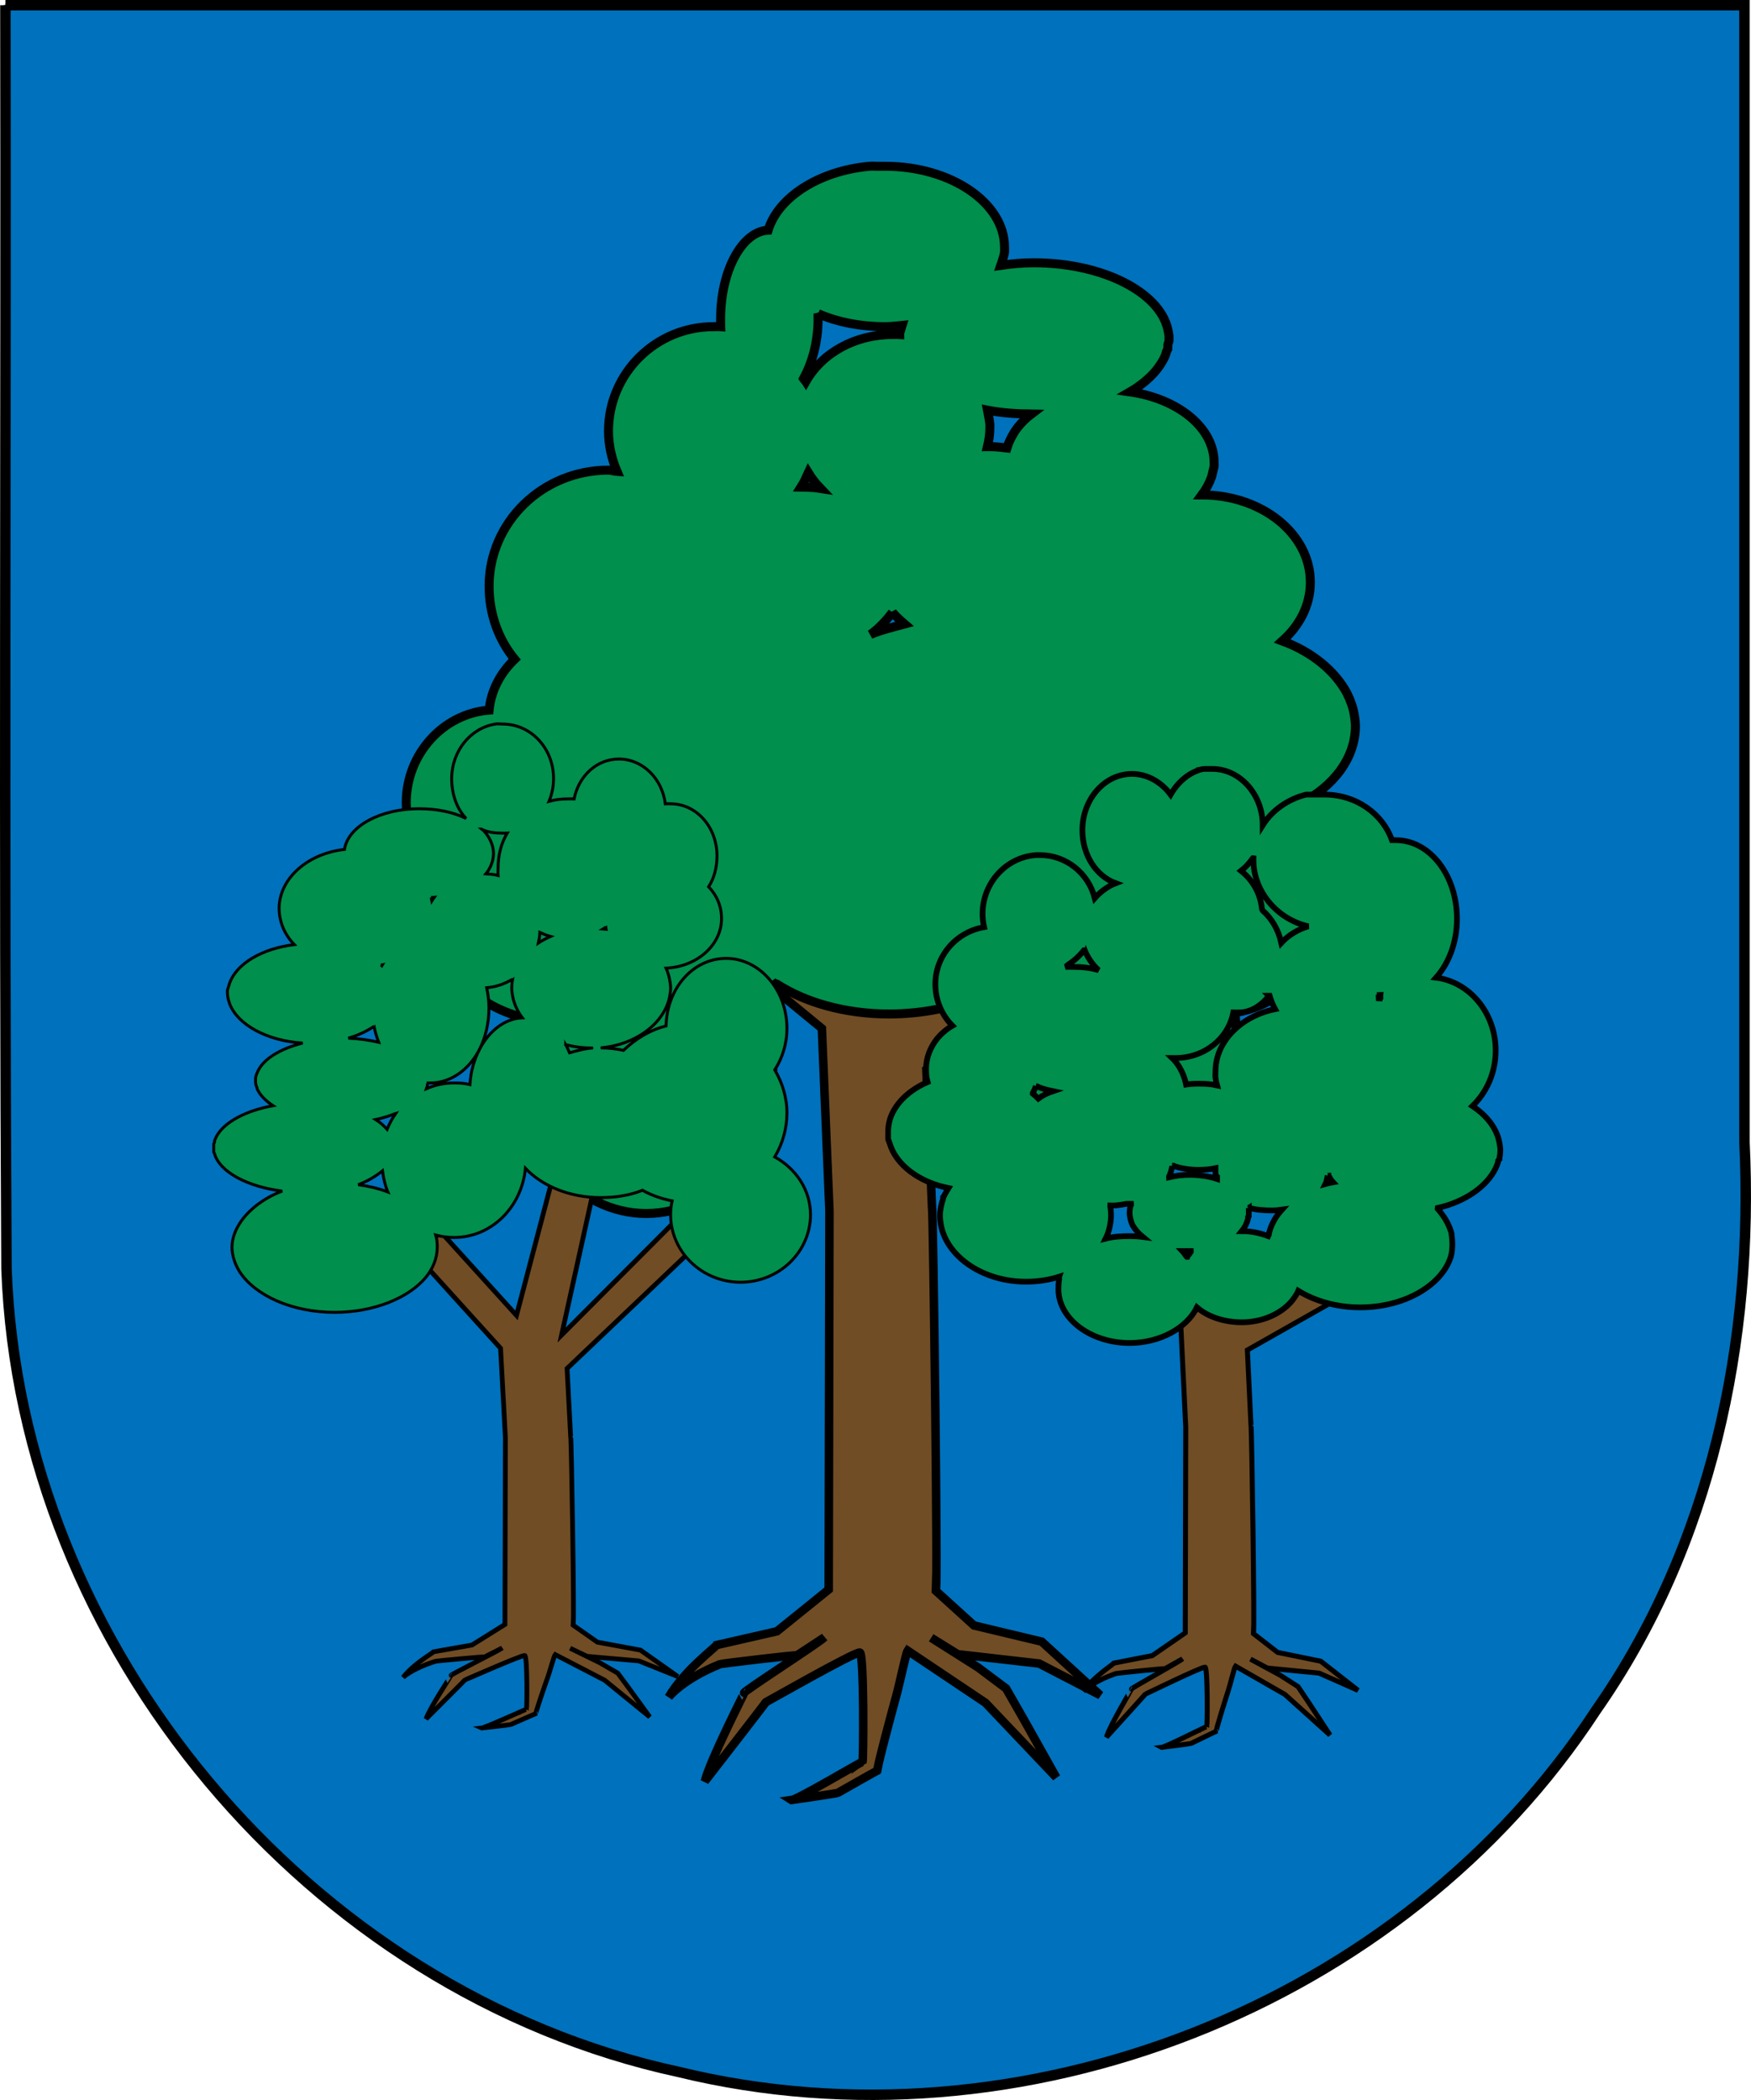 <?xml version="1.0" encoding="UTF-8" standalone="no"?>
<svg
   xmlns:dc="http://purl.org/dc/elements/1.1/"
   xmlns:cc="http://creativecommons.org/ns#"
   xmlns:rdf="http://www.w3.org/1999/02/22-rdf-syntax-ns#"
   xmlns:svg="http://www.w3.org/2000/svg"
   xmlns="http://www.w3.org/2000/svg"
   xmlns:xlink="http://www.w3.org/1999/xlink"
   xmlns:sodipodi="http://sodipodi.sourceforge.net/DTD/sodipodi-0.dtd"
   xmlns:inkscape="http://www.inkscape.org/namespaces/inkscape"
   inkscape:output_extension="org.inkscape.output.svg.inkscape"
   sodipodi:docname="Escudo_de_Erro.svg"
   version="1.0"
   inkscape:version="1.0 (4035a4fb49, 2020-05-01)"
   sodipodi:version="0.32"
   id="svg3194"
   height="602"
   width="502">
  <sodipodi:namedview
     inkscape:window-maximized="1"
     inkscape:document-rotation="0"
     width="550px"
     height="650px"
     inkscape:guide-bbox="true"
     showgrid="false"
     showguides="true"
     inkscape:window-y="-8"
     inkscape:window-x="-8"
     inkscape:window-height="1017"
     inkscape:window-width="1920"
     inkscape:current-layer="layer1"
     inkscape:document-units="px"
     inkscape:cy="247.07799"
     inkscape:cx="237.1188"
     inkscape:zoom="0.74844533"
     inkscape:pageshadow="2"
     inkscape:pageopacity="0.0"
     objecttolerance="10"
     guidetolerance="10"
     gridtolerance="10000"
     borderopacity="1.0"
     bordercolor="#666666"
     pagecolor="#ffffff"
     id="base" />
  <defs
     id="defs3196">
    <pattern
       id="pattern15092"
       patternTransform="matrix(1,0,0,1.204,-394.986,852.248)"
       height="48.5"
       width="92"
       patternUnits="userSpaceOnUse">
      <g
         transform="translate(205,-599)"
         id="g15066"
         style="fill:black;fill-opacity:1">
        <g
           id="g14805"
           style="fill:black;fill-opacity:1">
          <path
             style="fill:black;fill-opacity:1;fill-rule:evenodd;stroke:black;stroke-width:1;stroke-linecap:butt;stroke-linejoin:miter;stroke-miterlimit:1;stroke-dasharray:none;stroke-opacity:1;display:inline"
             d="M -174.5,623.5 L -174.5,635.5"
             id="path12865"
             sodipodi:nodetypes="cc" />
          <path
             style="fill:black;fill-opacity:1;fill-rule:evenodd;stroke:black;stroke-width:1;stroke-linecap:butt;stroke-linejoin:miter;stroke-miterlimit:1;stroke-dasharray:none;stroke-opacity:1;display:inline"
             d="M -144.5,623.5 L -144.5,635.5"
             id="path12867"
             sodipodi:nodetypes="cc" />
          <path
             style="fill:black;fill-opacity:1;fill-rule:evenodd;stroke:black;stroke-width:1;stroke-linecap:butt;stroke-linejoin:miter;stroke-miterlimit:1;stroke-dasharray:none;stroke-opacity:1;display:inline"
             d="M -189.5,611.5 L -189.5,623.5"
             id="path12869"
             sodipodi:nodetypes="cc" />
          <path
             style="fill:black;fill-opacity:1;fill-rule:evenodd;stroke:black;stroke-width:1;stroke-linecap:butt;stroke-linejoin:miter;stroke-miterlimit:1;stroke-dasharray:none;stroke-opacity:1;display:inline"
             d="M -159.5,611.5 L -159.5,623.5"
             id="path12871"
             sodipodi:nodetypes="cc" />
          <path
             style="fill:black;fill-opacity:1;fill-rule:evenodd;stroke:black;stroke-width:1;stroke-linecap:butt;stroke-linejoin:miter;stroke-miterlimit:1;stroke-dasharray:none;stroke-opacity:1;display:inline"
             d="M -129.5,611.5 L -129.5,623.5"
             id="path12873"
             sodipodi:nodetypes="cc" />
          <path
             style="fill:black;fill-opacity:1;fill-rule:evenodd;stroke:black;stroke-width:1;stroke-linecap:butt;stroke-linejoin:miter;stroke-miterlimit:1;stroke-dasharray:none;stroke-opacity:1;display:inline"
             d="M -174.5,599.5 L -174.5,611.5"
             id="path12875"
             sodipodi:nodetypes="cc" />
          <path
             style="fill:black;fill-opacity:1;fill-rule:evenodd;stroke:black;stroke-width:1;stroke-linecap:butt;stroke-linejoin:miter;stroke-miterlimit:1;stroke-dasharray:none;stroke-opacity:1;display:inline"
             d="M -144.5,599.5 L -144.5,611.5"
             id="path12877"
             sodipodi:nodetypes="cc" />
          <path
             style="fill:black;fill-opacity:1;fill-rule:evenodd;stroke:black;stroke-width:1;stroke-linecap:butt;stroke-linejoin:miter;stroke-miterlimit:1;stroke-dasharray:none;stroke-opacity:1;display:inline"
             d="M -204.5,623.5 L -204.5,635.5"
             id="path12879"
             sodipodi:nodetypes="cc" />
          <path
             style="fill:black;fill-opacity:1;fill-rule:evenodd;stroke:black;stroke-width:1;stroke-linecap:butt;stroke-linejoin:miter;stroke-miterlimit:1;stroke-dasharray:none;stroke-opacity:1;display:inline"
             d="M -204.5,599.5 L -204.5,611.5"
             id="path12881"
             sodipodi:nodetypes="cc" />
        </g>
        <g
           id="g15061"
           style="fill:black;fill-opacity:1">
          <path
             style="fill:black;fill-opacity:1;fill-rule:evenodd;stroke:none;stroke-width:1;stroke-linecap:butt;stroke-linejoin:miter;stroke-miterlimit:1;stroke-opacity:1"
             d="M -190,635.5 L -190,647.5 L -189,647.5 L -189,635.5 L -190,635.5 z "
             id="path12859" />
          <path
             style="fill:black;fill-opacity:1;fill-rule:evenodd;stroke:none;stroke-width:1;stroke-linecap:butt;stroke-linejoin:miter;stroke-miterlimit:1;stroke-dasharray:none;stroke-opacity:1;display:inline"
             d="M -160,635.5 L -160,647.5 L -159,647.5 L -159,635.5 L -160,635.5 z "
             id="path12861" />
          <path
             style="fill:black;fill-opacity:1;fill-rule:evenodd;stroke:none;stroke-width:1;stroke-linecap:butt;stroke-linejoin:miter;stroke-miterlimit:1;stroke-dasharray:none;stroke-opacity:1;display:inline"
             d="M -130,635.5 L -130,647.5 L -129,647.5 L -129,635.5 L -130,635.5 z "
             id="path12863" />
        </g>
        <g
           id="g15055"
           style="fill:black;fill-opacity:1">
          <path
             style="fill:black;fill-opacity:1;fill-rule:evenodd;stroke:none;stroke-width:1;stroke-linecap:butt;stroke-linejoin:miter;stroke-miterlimit:0;stroke-opacity:1;display:inline"
             d="M -205,599 L -205,600 L -113.79,600 C -113.727,600 -113.057,600 -113.032,600 C -113.022,600 -113.003,600 -113,600 C -113,600 -113,599 -113,599 C -113.003,599 -113.022,599 -113.032,599 C -113.057,599 -113.727,599 -113.79,599 L -205,599 z "
             id="path12885"
             sodipodi:nodetypes="cccsssscc" />
          <path
             style="fill:black;fill-opacity:1;fill-rule:evenodd;stroke:none;stroke-width:1;stroke-linecap:butt;stroke-linejoin:miter;stroke-miterlimit:0;stroke-opacity:1;display:inline"
             d="M -205,611 L -205,612 L -113.79,612 C -113.727,612 -113.057,612 -113.032,612 C -113.022,612 -113.003,612 -113,612 C -113,612 -113,611 -113,611 C -113.003,611 -113.022,611 -113.032,611 C -113.057,611 -113.727,611 -113.79,611 L -205,611 z "
             id="path12887"
             sodipodi:nodetypes="cccsssscc" />
          <path
             style="fill:black;fill-opacity:1;fill-rule:evenodd;stroke:none;stroke-width:1;stroke-linecap:butt;stroke-linejoin:miter;stroke-miterlimit:0;stroke-opacity:1;display:inline"
             d="M -205,623 L -205,624 L -113.79,624 C -113.727,624 -113.057,624 -113.032,624 C -113.022,624 -113.003,624 -113,624 C -113,624 -113,623 -113,623 C -113.003,623 -113.022,623 -113.032,623 C -113.057,623 -113.727,623 -113.79,623 L -205,623 z "
             id="path12889"
             sodipodi:nodetypes="cccsssscc" />
          <path
             style="fill:black;fill-opacity:1;fill-rule:evenodd;stroke:none;stroke-width:1;stroke-linecap:butt;stroke-linejoin:miter;stroke-miterlimit:0;stroke-opacity:1;display:inline"
             d="M -205,635 L -205,636 L -113.79,636 C -113.727,636 -113.057,636 -113.032,636 C -113.022,636 -113.003,636 -113,636 C -113,636 -113,635 -113,635 C -113.003,635 -113.022,635 -113.032,635 C -113.057,635 -113.727,635 -113.79,635 L -205,635 z "
             id="path12891"
             sodipodi:nodetypes="cccsssscc" />
        </g>
      </g>
    </pattern>
    <linearGradient
       id="linearGradient4476">
      <stop
         id="stop4478"
         style="stop-color:#403800;stop-opacity:1;"
         offset="0" />
      <stop
         id="stop3321"
         style="stop-color:#c8af00;stop-opacity:1;"
         offset="0.5" />
      <stop
         id="stop4480"
         style="stop-color:#403900;stop-opacity:1;"
         offset="1" />
    </linearGradient>
    <clipPath
       id="id39">
      <path
         id="path19701"
         d="M 14684500,13624900 C 14684500,13624900 14440720,14050650 14009580,14218200 C 13578450,14385830 13448790,14437740 12880410,14310160 C 12312110,14182620 12296220,14073300 12079230,14058780 C 11862280,14044290 11832040,14013830 11832040,14013830 L 11838070,13976660 C 12328090,13650420 12854820,13458600 13444350,13353540 C 13834380,13284010 14126160,13534440 14489650,13581370 C 14600110,13595630 14684500,13624900 14684500,13624900 z " />
    </clipPath>
    <clipPath
       id="id38">
      <path
         id="path19698"
         d="M 14684500,13624900 C 14684500,13624900 14440720,14050650 14009580,14218200 C 13578450,14385830 13448790,14437740 12880410,14310160 C 12312110,14182620 12296220,14073300 12079230,14058780 C 11862280,14044290 11832040,14013830 11832040,14013830 L 11838070,13976660 C 12328090,13650420 12854820,13458600 13444350,13353540 C 13834380,13284010 14126160,13534440 14489650,13581370 C 14600110,13595630 14684500,13624900 14684500,13624900 z " />
    </clipPath>
    <clipPath
       id="id37">
      <path
         id="path19695"
         d="M 14450300,12388500 C 14777910,12129250 15496290,12313860 15884390,12180350 C 16009310,12137370 16190630,12078500 16190630,12078500 C 16190630,12078500 16156820,12468470 15828080,12812580 C 15499350,13156730 15153600,13414340 14723540,13482840 C 14293530,13551290 14137590,13458470 13893930,13458990 C 13650320,13459510 13127480,13474290 13127480,13474290 C 13144150,13345330 13482450,13186080 13567310,13087330 C 13811740,12802780 14155940,12621440 14450300,12388500 z " />
    </clipPath>
    <clipPath
       id="id36">
      <path
         id="path19692"
         d="M 14450300,12388500 C 14777910,12129250 15496290,12313860 15884390,12180350 C 16009310,12137370 16190630,12078500 16190630,12078500 C 16190630,12078500 16156820,12468470 15828080,12812580 C 15499350,13156730 15153600,13414340 14723540,13482840 C 14293530,13551290 14137590,13458470 13893930,13458990 C 13650320,13459510 13127480,13474290 13127480,13474290 C 13144150,13345330 13482450,13186080 13567310,13087330 C 13811740,12802780 14155940,12621440 14450300,12388500 z " />
    </clipPath>
    <clipPath
       id="id35">
      <path
         id="path19689"
         d="M 13692900,11728500 C 13692900,11728500 13262030,11754150 12961940,12027490 C 12661940,12300740 12570400,12382340 12449910,12878270 C 12329290,13374200 12409330,13429240 12336400,13605210 C 12263340,13781180 12303490,14017820 12303490,14017820 L 12492950,13824450 L 12673490,13615910 C 12673490,13615910 13309290,12963220 13424310,12807880 C 13630960,12528660 13546910,12202080 13651370,11898400 C 13683120,11806100 13692900,11728500 13692900,11728500 z " />
    </clipPath>
    <clipPath
       id="id34">
      <path
         id="path19686"
         d="M 13692900,11728500 C 13692900,11728500 13262030,11754150 12961940,12027490 C 12661940,12300740 12570400,12382340 12449910,12878270 C 12329290,13374200 12409330,13429240 12336400,13605210 C 12263340,13781180 12303490,14017820 12303490,14017820 L 12492950,13824450 L 12673490,13615910 C 12673490,13615910 13309290,12963220 13424310,12807880 C 13630960,12528660 13546910,12202080 13651370,11898400 C 13683120,11806100 13692900,11728500 13692900,11728500 z " />
    </clipPath>
    <clipPath
       id="id33">
      <path
         id="path19683"
         d="M 11216900,2958840 C 11216900,2958840 11343980,2922570 11470720,2751590 C 11597370,2580690 11761590,2407690 11989340,2333050 C 12217190,2258330 12359520,2228420 12624060,2249950 C 12888740,2271600 13084060,2246040 13084060,2246040 C 13084060,2246040 13025130,2293050 12895460,2489590 C 12765750,2686230 12500860,2897690 12228470,2989350 C 11955960,3081180 11770760,3066050 11585440,3050970 C 11400280,3035930 11216900,2958840 11216900,2958840 z " />
    </clipPath>
    <clipPath
       id="id32">
      <path
         id="path19680"
         d="M 11216900,2958840 C 11216900,2958840 11343980,2922570 11470720,2751590 C 11597370,2580690 11761590,2407690 11989340,2333050 C 12217190,2258330 12359520,2228420 12624060,2249950 C 12888740,2271600 13084060,2246040 13084060,2246040 C 13084060,2246040 13025130,2293050 12895460,2489590 C 12765750,2686230 12500860,2897690 12228470,2989350 C 11955960,3081180 11770760,3066050 11585440,3050970 C 11400280,3035930 11216900,2958840 11216900,2958840 z " />
    </clipPath>
    <clipPath
       id="id31">
      <path
         id="path19677"
         d="M 10942800,1832570 C 10942800,1832570 11069800,1869180 11268180,1791660 C 11466510,1713970 11697890,1654540 11930600,1711950 C 12163220,1769490 12299740,1819680 12512420,1978200 C 12725140,2136760 12904130,2218660 12904130,2218660 C 12904130,2218660 12829220,2227260 12614640,2325020 C 12400070,2422860 12062930,2461490 11783310,2394760 C 11503690,2328020 11354850,2216990 11205970,2106080 C 11057000,1995130 10942800,1832570 10942800,1832570 z " />
    </clipPath>
    <clipPath
       id="id30">
      <path
         id="path19674"
         d="M 10942800,1832570 C 10942800,1832570 11069800,1869180 11268180,1791660 C 11466510,1713970 11697890,1654540 11930600,1711950 C 12163220,1769490 12299740,1819680 12512420,1978200 C 12725140,2136760 12904130,2218660 12904130,2218660 C 12904130,2218660 12829220,2227260 12614640,2325020 C 12400070,2422860 12062930,2461490 11783310,2394760 C 11503690,2328020 11354850,2216990 11205970,2106080 C 11057000,1995130 10942800,1832570 10942800,1832570 z " />
    </clipPath>
    <clipPath
       id="id29">
      <path
         id="path19671"
         d="M 16131400,10733900 C 16493300,10524930 17177130,10811850 17580570,10736090 C 17710360,10711680 17898400,10679760 17898400,10679760 C 17898400,10679760 17808020,11060650 17432590,11353410 C 17057160,11646220 16677510,11850890 16242070,11856220 C 15806670,11861540 15665890,11747070 15424780,11712220 C 15183670,11677330 14841280,11936100 14841280,11936100 C 14876600,11810920 15057490,11382460 15155800,11297120 C 15439210,11051070 15806200,10921640 16131400,10733900 z " />
    </clipPath>
    <clipPath
       id="id28">
      <path
         id="path19668"
         d="M 16131400,10733900 C 16493300,10524930 17177130,10811850 17580570,10736090 C 17710360,10711680 17898400,10679760 17898400,10679760 C 17898400,10679760 17808020,11060650 17432590,11353410 C 17057160,11646220 16677510,11850890 16242070,11856220 C 15806670,11861540 15665890,11747070 15424780,11712220 C 15183670,11677330 14841280,11936100 14841280,11936100 C 14876600,11810920 15057490,11382460 15155800,11297120 C 15439210,11051070 15806200,10921640 16131400,10733900 z " />
    </clipPath>
    <clipPath
       id="id27">
      <path
         id="path19665"
         d="M 17887700,5978240 C 17887700,5978240 17888990,6904050 17620740,7339640 C 17352490,7775200 16983390,8024940 16713930,8236960 C 16444560,8448980 16244120,8612140 16244120,8612140 C 16244120,8612140 16218270,8082830 16362410,7610700 C 16506600,7138580 16710270,6943840 16986750,6740500 C 17263230,6537200 17467730,6334510 17588950,6243110 C 17710130,6151750 17887700,5978240 17887700,5978240 z " />
    </clipPath>
    <clipPath
       id="id26">
      <path
         id="path19662"
         d="M 17887700,5978240 C 17887700,5978240 17888990,6904050 17620740,7339640 C 17352490,7775200 16983390,8024940 16713930,8236960 C 16444560,8448980 16244120,8612140 16244120,8612140 C 16244120,8612140 16218270,8082830 16362410,7610700 C 16506600,7138580 16710270,6943840 16986750,6740500 C 17263230,6537200 17467730,6334510 17588950,6243110 C 17710130,6151750 17887700,5978240 17887700,5978240 z " />
    </clipPath>
    <clipPath
       id="id25">
      <path
         id="path19659"
         d="M 16911800,4552070 C 17345390,5195780 17459330,5991940 16999470,6647940 C 16741120,7016330 16428070,7174810 16365090,7270590 C 16302070,7366330 16252780,7413080 16252780,7413080 C 16252780,7413080 16069270,6920800 16119500,6571450 C 16169690,6222050 16299440,5856280 16466840,5457210 C 16634290,5058180 16733030,4904090 16787780,4768690 C 16842570,4633240 16911800,4552070 16911800,4552070 z " />
    </clipPath>
    <clipPath
       id="id24">
      <path
         id="path19656"
         d="M 16911800,4552070 C 17345390,5195780 17459330,5991940 16999470,6647940 C 16741120,7016330 16428070,7174810 16365090,7270590 C 16302070,7366330 16252780,7413080 16252780,7413080 C 16252780,7413080 16069270,6920800 16119500,6571450 C 16169690,6222050 16299440,5856280 16466840,5457210 C 16634290,5058180 16733030,4904090 16787780,4768690 C 16842570,4633240 16911800,4552070 16911800,4552070 z " />
    </clipPath>
    <clipPath
       id="id23">
      <path
         id="path19653"
         d="M 13618500,13165000 C 13618500,13165000 13805810,12765500 13672690,12491780 C 13539580,12218050 13341760,12063480 13349470,11467820 C 13357180,10870650 13447350,10464360 13763330,9899680 C 13842900,10347570 14249000,10667060 14353770,11133760 C 14426910,11459480 14354710,11848070 14303060,12103190 C 14251450,12358270 14197480,12646940 14197480,12646940 L 14020120,12926900 L 13761260,13161740 L 13618500,13165000 z " />
    </clipPath>
    <clipPath
       id="id22">
      <path
         id="path19650"
         d="M 13618500,13165000 C 13618500,13165000 13805810,12765500 13672690,12491780 C 13539580,12218050 13341760,12063480 13349470,11467820 C 13357180,10870650 13447350,10464360 13763330,9899680 C 13842900,10347570 14249000,10667060 14353770,11133760 C 14426910,11459480 14354710,11848070 14303060,12103190 C 14251450,12358270 14197480,12646940 14197480,12646940 L 14020120,12926900 L 13761260,13161740 L 13618500,13165000 z " />
    </clipPath>
    <clipPath
       id="id21">
      <path
         id="path19647"
         d="M 14636800,8617900 C 14636800,8617900 14385650,9019550 14363250,9378490 C 14340890,9737470 14358680,10016090 14444370,10272150 C 14638910,10853640 14843450,11133980 14920430,11806220 L 15473780,10842030 C 15577120,10440810 15364140,9664670 15147630,9293150 C 14931200,8921620 14636800,8617900 14636800,8617900 z " />
    </clipPath>
    <clipPath
       id="id20">
      <path
         id="path19644"
         d="M 14636800,8617900 C 14636800,8617900 14385650,9019550 14363250,9378490 C 14340890,9737470 14358680,10016090 14444370,10272150 C 14638910,10853640 14843450,11133980 14920430,11806220 L 15473780,10842030 C 15577120,10440810 15364140,9664670 15147630,9293150 C 14931200,8921620 14636800,8617900 14636800,8617900 z " />
    </clipPath>
    <clipPath
       id="id19">
      <path
         id="path19641"
         d="M 16890700,8377910 C 17051130,8942290 17125050,9845500 16795330,10364410 C 16616980,10645140 16241680,11040220 16241680,11040220 L 15958610,11235260 L 15003810,11419950 C 15003810,11419950 15606050,10073760 15963870,9583720 C 16246550,9196630 16555640,8723440 16890700,8377910 z " />
    </clipPath>
    <clipPath
       id="id18">
      <path
         id="path19638"
         d="M 16890700,8377910 C 17051130,8942290 17125050,9845500 16795330,10364410 C 16616980,10645140 16241680,11040220 16241680,11040220 L 15958610,11235260 L 15003810,11419950 C 15003810,11419950 15606050,10073760 15963870,9583720 C 16246550,9196630 16555640,8723440 16890700,8377910 z " />
    </clipPath>
    <clipPath
       id="id17">
      <path
         id="path19635"
         d="M 14817100,7359190 C 14817100,7359190 14642160,7744560 14622560,8108780 C 14602910,8472960 14617520,8681280 14798320,8973570 C 14979160,9265900 15078200,9394690 15304230,9636270 C 15530230,9877810 15634050,10047200 15634050,10047200 C 15634050,10047200 15922410,9912400 15899710,9442510 C 15877050,8972580 15772410,8747930 15509160,8323420 C 15245990,7899000 15032280,7786500 14933280,7657670 C 14834250,7528890 14817100,7359190 14817100,7359190 z " />
    </clipPath>
    <clipPath
       id="id16">
      <path
         id="path19632"
         d="M 14817100,7359190 C 14817100,7359190 14642160,7744560 14622560,8108780 C 14602910,8472960 14617520,8681280 14798320,8973570 C 14979160,9265900 15078200,9394690 15304230,9636270 C 15530230,9877810 15634050,10047200 15634050,10047200 C 15634050,10047200 15922410,9912400 15899710,9442510 C 15877050,8972580 15772410,8747930 15509160,8323420 C 15245990,7899000 15032280,7786500 14933280,7657670 C 14834250,7528890 14817100,7359190 14817100,7359190 z " />
    </clipPath>
    <clipPath
       id="id15">
      <path
         id="path19629"
         d="M 14778300,5948840 C 14778300,5948840 14744050,6582620 14863040,6978300 C 14982060,7373980 15020010,7603400 15258890,7816880 C 15497670,8030360 15592570,8094900 15840580,8240620 C 16088580,8386290 16176460,8311900 16311900,8459600 C 16447340,8607330 16408400,8576220 16408400,8576220 C 16408400,8576220 16456260,8159920 16268950,7694580 C 16081650,7229290 16018230,6996390 15541050,6629930 C 15063870,6263480 14778300,5948840 14778300,5948840 z " />
    </clipPath>
    <clipPath
       id="id14">
      <path
         id="path19626"
         d="M 14778300,5948840 C 14778300,5948840 14744050,6582620 14863040,6978300 C 14982060,7373980 15020010,7603400 15258890,7816880 C 15497670,8030360 15592570,8094900 15840580,8240620 C 16088580,8386290 16176460,8311900 16311900,8459600 C 16447340,8607330 16408400,8576220 16408400,8576220 C 16408400,8576220 16456260,8159920 16268950,7694580 C 16081650,7229290 16018230,6996390 15541050,6629930 C 15063870,6263480 14778300,5948840 14778300,5948840 z " />
    </clipPath>
    <clipPath
       id="id13">
      <path
         id="path19623"
         d="M 15415100,2266750 C 15415100,2266750 15072500,3067250 15040750,3598120 C 15009000,4128940 15121780,4606430 15384170,5019470 C 15646520,5432590 15990630,5524080 16064380,5797370 C 16138090,6070620 16184830,6344820 16184830,6344820 C 16184830,6344820 16436200,5568890 16450110,4989950 C 16464070,4411040 16475700,4097140 16285080,3557340 C 16094500,3017540 15910080,2839770 15741730,2656110 C 15573330,2472360 15415100,2266750 15415100,2266750 z " />
    </clipPath>
    <clipPath
       id="id12">
      <path
         id="path19620"
         d="M 15415100,2266750 C 15415100,2266750 15072500,3067250 15040750,3598120 C 15009000,4128940 15121780,4606430 15384170,5019470 C 15646520,5432590 15990630,5524080 16064380,5797370 C 16138090,6070620 16184830,6344820 16184830,6344820 C 16184830,6344820 16436200,5568890 16450110,4989950 C 16464070,4411040 16475700,4097140 16285080,3557340 C 16094500,3017540 15910080,2839770 15741730,2656110 C 15573330,2472360 15415100,2266750 15415100,2266750 z " />
    </clipPath>
    <clipPath
       id="id11">
      <path
         id="path19617"
         d="M 12394500,3395680 C 12394500,3395680 12811850,3944420 13034430,4022580 C 13256980,4100790 13528460,4187810 13791840,4105950 C 14055180,4024090 14274840,3982840 14458190,3975320 C 14641440,3967880 14933340,4076680 14933340,4076680 C 14933340,4076680 14623180,3565160 14279880,3435210 C 13444760,3119120 13136060,3552010 12394500,3395680 z " />
    </clipPath>
    <clipPath
       id="id10">
      <path
         id="path19614"
         d="M 12394500,3395680 C 12394500,3395680 12811850,3944420 13034430,4022580 C 13256980,4100790 13528460,4187810 13791840,4105950 C 14055180,4024090 14274840,3982840 14458190,3975320 C 14641440,3967880 14933340,4076680 14933340,4076680 C 14933340,4076680 14623180,3565160 14279880,3435210 C 13444760,3119120 13136060,3552010 12394500,3395680 z " />
    </clipPath>
    <clipPath
       id="id9">
      <path
         id="path19611"
         d="M 13855800,1063560 C 13855800,1063560 14144730,1236390 14395840,1520260 C 14646900,1804080 15009320,2125850 14902180,2599900 C 14794960,3074000 14653620,3080320 14614760,3339730 C 14575910,3599150 14626830,3770220 14626830,3770220 C 14626830,3770220 14383000,3523520 14206080,3269900 C 14029190,3016290 13814960,2784680 13855160,2317540 C 13895350,1850360 13925940,1717060 13919990,1487000 C 13914050,1256930 13855800,1063560 13855800,1063560 z " />
    </clipPath>
    <clipPath
       id="id8">
      <path
         id="path19608"
         d="M 13855800,1063560 C 13855800,1063560 14144730,1236390 14395840,1520260 C 14646900,1804080 15009320,2125850 14902180,2599900 C 14794960,3074000 14653620,3080320 14614760,3339730 C 14575910,3599150 14626830,3770220 14626830,3770220 C 14626830,3770220 14383000,3523520 14206080,3269900 C 14029190,3016290 13814960,2784680 13855160,2317540 C 13895350,1850360 13925940,1717060 13919990,1487000 C 13914050,1256930 13855800,1063560 13855800,1063560 z " />
    </clipPath>
    <clipPath
       id="id7">
      <path
         id="path19605"
         d="M 12245000,694180 C 12245000,694180 12263490,790010 12381440,894380 C 12499470,998800 12616520,1131070 12656750,1303380 C 12696940,1475740 12709610,1582390 12676310,1775590 C 12642970,1968740 12649000,2114030 12649000,2114030 C 12649000,2114030 12618150,2067620 12481420,1959330 C 12344650,1851050 12205760,1642340 12155920,1435950 C 12106030,1229640 12129340,1094410 12152690,959180 C 12176040,823950 12245000,694180 12245000,694180 z " />
    </clipPath>
    <clipPath
       id="id6">
      <path
         id="path19602"
         d="M 12245000,694180 C 12245000,694180 12263490,790010 12381440,894380 C 12499470,998800 12616520,1131070 12656750,1303380 C 12696940,1475740 12709610,1582390 12676310,1775590 C 12642970,1968740 12649000,2114030 12649000,2114030 C 12649000,2114030 12618150,2067620 12481420,1959330 C 12344650,1851050 12205760,1642340 12155920,1435950 C 12106030,1229640 12129340,1094410 12152690,959180 C 12176040,823950 12245000,694180 12245000,694180 z " />
    </clipPath>
    <clipPath
       id="id5">
      <path
         id="path19599"
         d="M 13581500,896020 C 13581500,896020 13507750,1005420 13521230,1217530 C 13534760,1429720 13520850,1667650 13394930,1871110 C 13269010,2074540 13179400,2188840 12963110,2342420 C 12746770,2496000 12613910,2641020 12613910,2641020 C 12613910,2641020 12628560,2567290 12600770,2333610 C 12572990,2099930 12639030,1767900 12788160,1522660 C 12937260,1277430 13088640,1169960 13240060,1062440 C 13391520,954890 13581500,896020 13581500,896020 z " />
    </clipPath>
    <clipPath
       id="id4">
      <path
         id="path19596"
         d="M 13581500,896020 C 13581500,896020 13507750,1005420 13521230,1217530 C 13534760,1429720 13520850,1667650 13394930,1871110 C 13269010,2074540 13179400,2188840 12963110,2342420 C 12746770,2496000 12613910,2641020 12613910,2641020 C 12613910,2641020 12628560,2567290 12600770,2333610 C 12572990,2099930 12639030,1767900 12788160,1522660 C 12937260,1277430 13088640,1169960 13240060,1062440 C 13391520,954890 13581500,896020 13581500,896020 z " />
    </clipPath>
    <clipPath
       id="id3">
      <path
         id="path19593"
         d="M 17905000,7712850 C 18073520,8364410 17965740,9360050 17380990,9792250 C 17019130,10059750 16677260,10107020 16376780,10183810 C 16076350,10260640 15880690,10357280 15880690,10357280 C 15880690,10357280 15826240,10281910 15860480,10024640 C 15894730,9767370 16336720,9229590 16750100,8823770 C 17163530,8417910 17586690,8075310 17705930,7942530 C 17825130,7809750 17905000,7712850 17905000,7712850 z " />
    </clipPath>
    <clipPath
       id="id2">
      <path
         id="path19590"
         d="M 17905000,7712850 C 18073520,8364410 17965740,9360050 17380990,9792250 C 17019130,10059750 16677260,10107020 16376780,10183810 C 16076350,10260640 15880690,10357280 15880690,10357280 C 15880690,10357280 15826240,10281910 15860480,10024640 C 15894730,9767370 16336720,9229590 16750100,8823770 C 17163530,8417910 17586690,8075310 17705930,7942530 C 17825130,7809750 17905000,7712850 17905000,7712850 z " />
    </clipPath>
    <clipPath
       id="id1">
      <path
         id="path19587"
         d="M 14186300,5152250 C 14186300,5152250 14378820,5683670 14655820,5960100 C 14932770,6236530 15134550,6393980 15317940,6457620 C 15501320,6521220 15561370,6529000 15786290,6564360 C 16011200,6599730 16324300,6799880 16324300,6799880 C 16324300,6799880 16231080,6355950 16039160,6146210 C 15847240,5936430 15696860,5756210 15255950,5542640 C 14815080,5329070 14716770,5332170 14507150,5292460 C 14297530,5252800 14186300,5152250 14186300,5152250 z " />
    </clipPath>
    <clipPath
       id="id0">
      <path
         id="path19584"
         d="M 14186300,5152250 C 14186300,5152250 14378820,5683670 14655820,5960100 C 14932770,6236530 15134550,6393980 15317940,6457620 C 15501320,6521220 15561370,6529000 15786290,6564360 C 16011200,6599730 16324300,6799880 16324300,6799880 C 16324300,6799880 16231080,6355950 16039160,6146210 C 15847240,5936430 15696860,5756210 15255950,5542640 C 14815080,5329070 14716770,5332170 14507150,5292460 C 14297530,5252800 14186300,5152250 14186300,5152250 z " />
    </clipPath>
    <linearGradient
       id="linearGradient8135">
      <stop
         id="stop8137"
         style="stop-color:#5d070b;stop-opacity:1;"
         offset="0" />
      <stop
         id="stop8139"
         style="stop-color:#ed1c24;stop-opacity:1;"
         offset="0.5" />
      <stop
         id="stop8141"
         style="stop-color:#5d070a;stop-opacity:1;"
         offset="1" />
    </linearGradient>
    <linearGradient
       y2="343.12"
       x2="416.203"
       y1="343.12"
       x1="133.797"
       gradientTransform="translate(10.214,484.986)"
       gradientUnits="userSpaceOnUse"
       id="linearGradient5982"
       xlink:href="#linearGradient4476"
       inkscape:collect="always" />
  </defs>
  <g
     inkscape:groupmode="layer"
     transform="translate(-98.531,144.654)"
     id="layer3"
     style="display:inline"
     inkscape:label="Timbre" />
  <g
     inkscape:groupmode="layer"
     transform="translate(-98.531,144.654)"
     id="layer1"
     style="display:inline"
     inkscape:label="Escudo">
    <path
       d="m 100.082,-143.154 c 0.204,120.745 -0.411,241.503 0.312,362.239 3.847,108.357 86.787,207.326 192.7,230.21 97.983,23.87 207.672,-19.027 262.977,-103.621 33.122,-47.311 45.32,-105.86 42.589,-162.852 0,-108.658 0,-217.317 0,-325.975 -166.193,0 -332.386,0 -498.578,0 z"
       id="path4172"
       style="color:#000000;display:inline;overflow:visible;visibility:visible;fill:#0071bc;fill-opacity:1;fill-rule:evenodd;stroke:#000000;stroke-width:3;stroke-linecap:butt;stroke-linejoin:miter;stroke-miterlimit:4;stroke-dasharray:none;stroke-dashoffset:0;stroke-opacity:1;marker:none;marker-start:none;marker-mid:none;marker-end:none;enable-background:accumulate" />
  </g>
  <g
     inkscape:groupmode="layer"
     transform="translate(-42.102,68.014)"
     id="layer4"
     style="display:inline"
     inkscape:label="Piezas" />
  <g
     inkscape:groupmode="layer"
     transform="translate(-42.102,68.014)"
     id="layer5"
     style="display:inline"
     inkscape:label="Muebles">
    <g
       transform="matrix(2.497,0,0,2.497,-2054.319,117.057)"
       id="g2619">
      <path
         sodipodi:nodetypes="cccccsccscscccsssccccccccccccccccccccccc"
         d="m 934.809,64.904 -0.085,43.46 -5.943,4.798 -6.94,1.584 c -0.172,0.324 -3.677,2.882 -5.491,5.972 0,0 1.573,-2.039 5.897,-3.779 0.188,-0.076 8.861,-1.11 8.825,-1.011 l 3.15,-2.071 c -0.597,0.622 -9.486,6.324 -9.2,6.373 0.042,0.007 -3.912,7.695 -4.52,10.152 0,0 7.155,-9.216 7.009,-9.087 -0.106,0.095 10.073,-5.726 10.788,-5.698 0.503,0.199 0.412,12.483 0.309,12.548 0.081,-0.152 -7.898,4.605 -8.213,4.392 0,0 5.247,-0.753 5.386,-0.833 0.663,-0.381 4.618,-2.631 4.557,-2.552 -0.292,0.374 1.918,-7.784 2.147,-8.591 0.336,-1.182 1.104,-4.881 1.301,-5.179 l 8.929,5.985 8.139,8.57 -3.74,-6.67 -2.029,-3.548 -3.214,-2.407 -5.383,-3.407 3.056,1.892 9.339,1.066 7.029,3.642 -6.73,-6.154 -7.779,-1.86 -4.375,-3.971 0.011,-0.384 c 0.228,0.402 -0.318,-43.564 -0.456,-43.613 l -0.648,-15.854 19.634,-13.007 -9.001,-1.922 -15.305,6.115 -12.3,-9.872 -7.961,3.342 12.935,10.626 z"
         style="fill:#704d25;fill-opacity:1;fill-rule:evenodd;stroke:#000000;stroke-width:0.977;stroke-linecap:butt;stroke-linejoin:miter;stroke-miterlimit:4;stroke-dasharray:none;stroke-opacity:1"
         id="path5619" />
      <path
         id="path5627"
         d="m 939.379,-55.028 c -5.775,0.531 -10.454,3.556 -11.611,7.336 -3.011,0.138 -5.456,4.695 -5.456,10.181 0,0.229 -0.002,0.526 0,0.749 9.8e-4,0.037 -0.002,0.112 0,0.15 -0.305,-0.023 -0.529,0 -0.839,0 -6.628,0 -12.031,5.391 -12.031,11.978 0,1.647 0.371,3.214 0.979,4.641 -0.294,-0.02 -0.677,-0.136 -0.979,-0.15 -7.575,0 -13.71,5.978 -13.71,13.325 0,3.145 1.055,6.106 2.938,8.385 -1.651,1.584 -2.708,3.583 -2.938,5.839 -5.312,0.415 -9.513,5.077 -9.513,10.63 0,3.642 1.879,6.786 4.617,8.684 -0.695,1.427 -1.119,2.995 -1.119,4.641 0,5.486 4.271,9.986 10.073,11.379 -0.409,1.608 -0.699,3.323 -0.699,5.091 0,9.627 6.641,17.368 14.689,17.368 8.048,0 14.549,-7.741 14.549,-17.368 0,-2.745 -0.453,-5.474 -1.399,-7.786 0.61,-0.326 1.122,-0.764 1.679,-1.198 0.038,0.025 0.102,-0.025 0.14,0 3.212,2.081 7.775,3.444 12.871,3.444 3.791,0 7.34,-0.72 10.213,-1.946 -0.311,1.179 -0.42,2.452 -0.42,3.743 0,8.614 6.824,15.721 15.109,15.721 8.285,0 14.969,-7.107 14.969,-15.721 0,-0.673 -0.06,-1.296 -0.14,-1.946 6.379,-1.044 11.332,-6.957 11.332,-14.074 0,-3.878 -1.564,-7.315 -3.917,-9.882 3.935,-1.997 6.435,-5.278 6.435,-8.983 -0.011,-0.616 -0.133,-1.359 -0.28,-1.946 -0.097,-0.36 -0.275,-0.851 -0.42,-1.198 -0.078,-0.178 -0.19,-0.425 -0.28,-0.599 -1.364,-2.556 -4.039,-4.755 -7.415,-5.989 2.008,-1.793 3.218,-4.125 3.218,-6.738 0,-5.574 -5.586,-10.031 -12.451,-10.031 0.473,-0.634 0.874,-1.385 1.119,-2.096 0.051,-0.159 0.103,-0.437 0.14,-0.599 0.033,-0.163 0.123,-0.433 0.14,-0.599 0.01,-0.125 0,-0.322 0,-0.449 0,-3.99 -4.183,-7.314 -9.653,-8.085 1.161,-0.668 2.194,-1.529 2.938,-2.396 0.454,-0.552 0.875,-1.201 1.119,-1.797 0.041,-0.106 0.106,-0.342 0.14,-0.449 0.025,-0.052 0.115,-0.248 0.14,-0.299 10e-4,-0.017 9e-5,-0.13 0,-0.15 -0.004,-0.064 -0.002,-0.248 0,-0.299 0.028,-0.102 0.116,-0.347 0.14,-0.449 0.003,-0.075 0,-0.224 0,-0.299 0,-0.038 8.5e-4,-0.112 0,-0.15 -10e-4,-0.033 0.003,-0.114 0,-0.15 -0.029,-0.23 -0.101,-0.557 -0.14,-0.749 -0.966,-4.29 -7.533,-7.636 -15.389,-7.636 -1.332,0 -2.544,0.12 -3.777,0.299 0.045,-0.124 0.1,-0.321 0.14,-0.449 0.087,-0.301 0.236,-0.737 0.28,-1.048 0.021,-0.178 -0.003,-0.421 0,-0.599 0,-5.067 -6.135,-9.283 -13.71,-9.283 -0.237,0 -0.466,-0.007 -0.699,0 -0.395,0.013 -0.734,-0.035 -1.119,0 z m -5.876,16.919 c 2.171,0.964 4.898,1.497 7.694,1.497 0.671,0 1.313,-0.087 1.959,-0.15 -0.045,0.143 -0.107,0.304 -0.14,0.449 -0.03,0.102 -0.114,0.347 -0.14,0.449 5.1e-4,0.014 -1.6e-4,0.137 0,0.15 -0.283,-0.02 -0.551,0 -0.839,0 -4.246,0 -8.049,2.082 -9.933,5.39 -0.023,-0.037 -0.116,-0.115 -0.14,-0.15 -0.024,-0.036 -0.116,-0.108 -0.14,-0.15 0.981,-1.82 1.679,-4.144 1.679,-6.887 0,-0.196 10e-4,-0.414 0,-0.599 z m 19.446,11.079 c 1.537,0.318 3.316,0.425 5.036,0.449 -0.577,0.437 -1.122,0.982 -1.539,1.497 -0.124,0.16 -0.311,0.432 -0.42,0.599 -0.184,0.294 -0.423,0.737 -0.56,1.048 -0.093,0.224 -0.211,0.518 -0.28,0.749 -0.645,-0.081 -1.288,-0.15 -1.959,-0.15 -0.079,0 -0.201,-0.001 -0.28,0 0.187,-0.766 0.28,-1.426 0.28,-2.246 0,-0.08 0.004,-0.218 0,-0.299 -0.044,-0.533 -0.187,-1.154 -0.28,-1.647 z m -20.565,7.187 c 0.403,0.663 0.859,1.234 1.399,1.797 -0.742,-0.118 -1.455,-0.139 -2.238,-0.15 0.312,-0.484 0.599,-1.118 0.839,-1.647 z m 9.653,16.02 c 0.421,0.502 0.894,0.909 1.399,1.348 -1.395,0.376 -2.716,0.687 -3.917,1.198 0.996,-0.705 1.85,-1.645 2.518,-2.545 z m -30.218,21.41 c 0.012,5.53e-4 0.128,-0.002 0.14,0 -0.649,0.998 -1.12,2.274 -1.539,3.444 -1.164,-0.602 -2.424,-1.065 -3.777,-1.348 0.066,-0.4 0.119,-0.784 0.14,-1.198 0.165,0.006 0.393,0 0.56,0 1.598,0 3.092,-0.387 4.477,-0.898 z"
         style="display:inline;fill:#008f4c;fill-opacity:1;stroke:#000000;stroke-width:1.034;stroke-miterlimit:4;stroke-dasharray:none;stroke-opacity:1" />
    </g>
    <g
       transform="matrix(1.586,0,0,1.586,-106.502,38.185)"
       id="g2623">
      <path
         sodipodi:nodetypes="cccccsccscscccsssccccccccccccccccccccccc"
         d="m 308.038,190.963 -0.086,37.214 -5.952,4.108 -6.949,1.356 c -0.173,0.277 -3.683,2.467 -5.499,5.113 0,0 1.575,-1.746 5.905,-3.236 0.188,-0.065 8.874,-0.95 8.837,-0.866 l 3.154,-1.773 c -0.598,0.533 -9.499,5.415 -9.213,5.457 0.042,0.006 -3.917,6.59 -4.526,8.693 0,0 7.165,-7.892 7.019,-7.781 -0.107,0.081 10.087,-4.903 10.803,-4.879 0.504,0.17 0.413,10.689 0.31,10.744 0.081,-0.13 -7.909,3.943 -8.225,3.761 0,0 5.254,-0.644 5.394,-0.713 0.664,-0.326 4.625,-2.253 4.563,-2.185 -0.292,0.32 1.92,-6.665 2.15,-7.356 0.337,-1.012 1.106,-4.179 1.303,-4.435 l 8.942,5.125 8.151,7.338 -3.745,-5.711 -2.032,-3.038 -3.218,-2.061 -5.39,-2.917 3.06,1.62 9.352,0.913 7.039,3.118 -6.74,-5.27 -7.79,-1.592 -4.381,-3.4 0.011,-0.329 c 0.228,0.344 -0.318,-37.303 -0.456,-37.345 l -0.649,-13.575 19.662,-11.137 -9.014,-1.646 -15.327,5.236 -12.317,-8.453 -7.972,2.862 12.953,9.099 z"
         style="fill:#704d25;fill-opacity:1;fill-rule:evenodd;stroke:#000000;stroke-width:0.904;stroke-linecap:butt;stroke-linejoin:miter;stroke-miterlimit:4;stroke-dasharray:none;stroke-opacity:1"
         id="path5629" />
      <path
         id="path5633"
         d="m 311.18,72.023 c -2.48,0.535 -4.563,2.347 -5.876,4.641 -1.652,-2.244 -4.199,-3.743 -6.995,-3.743 -4.971,-1.1e-4 -8.953,4.608 -8.953,10.181 6e-5,4.459 2.452,8.262 6.016,9.582 -1.447,0.556 -2.783,1.563 -3.777,2.695 -1.159,-4.518 -5.175,-7.786 -9.933,-7.786 -0.177,-1.1e-4 -0.384,-0.01 -0.56,0 -5.436,0.283 -9.793,4.985 -9.793,10.63 2e-5,0.819 0.105,1.632 0.28,2.396 -5.023,0.87 -8.814,5.141 -8.814,10.331 6e-5,2.877 1.18,5.582 3.078,7.486 -1.07,0.612 -2.045,1.474 -2.798,2.396 -1.198,1.515 -1.959,3.412 -1.959,5.39 5e-5,0.823 0.055,1.638 0.28,2.396 -3.315,1.439 -5.723,3.727 -6.715,6.438 -0.103,0.296 -0.213,0.742 -0.28,1.048 -0.07,0.351 -0.12,0.837 -0.14,1.198 -0.003,0.09 0,0.208 0,0.299 7e-5,0.159 0.005,0.416 0,0.599 -9.8e-4,0.119 -0.007,0.331 0,0.449 -0.001,0.025 0.002,0.123 0,0.15 1.2e-4,0.013 -0.001,0.137 0,0.15 0.074,0.22 0.235,0.584 0.28,0.749 1.125,3.864 5.291,7.017 10.632,8.085 -0.283,0.465 -0.619,1.001 -0.839,1.497 -0.026,0.027 -0.114,0.123 -0.14,0.15 6.6e-4,0.027 -0.003,0.121 0,0.15 3.5e-4,0.012 9.2e-4,0.139 0,0.15 -0.317,0.953 -0.56,1.965 -0.56,2.994 2e-5,0.72 0.121,1.56 0.28,2.246 1.367,5.509 7.726,9.732 15.249,9.732 2.095,0 4.195,-0.311 6.016,-0.898 -0.038,0.113 0.023,0.346 0,0.449 -0.109,0.554 -0.14,1.236 -0.14,1.797 3e-5,5.32 5.769,9.732 12.871,9.732 5.548,0 10.367,-2.748 12.171,-6.438 1.965,1.706 4.924,2.695 8.114,2.695 3.728,0 7.035,-1.528 8.953,-3.743 0.393,-0.474 0.833,-1.098 1.119,-1.647 0.041,-0.084 0.105,-0.215 0.14,-0.299 2.988,1.848 6.909,2.994 11.192,2.994 8.006,0 14.73,-3.976 16.368,-9.133 0.223,-0.747 0.28,-1.604 0.28,-2.396 3e-5,-0.52 -0.052,-1.136 -0.14,-1.647 3.2e-4,-0.013 -9.3e-4,-0.136 0,-0.15 -0.228,-0.945 -0.715,-1.992 -1.259,-2.845 -0.342,-0.519 -0.809,-1.153 -1.259,-1.647 0.001,-0.013 -0.003,-0.134 0,-0.15 4.921,-1.105 8.892,-3.858 10.492,-7.187 0.139,-0.302 0.319,-0.736 0.42,-1.048 -0.001,-0.015 1.3e-4,-0.136 0,-0.15 0.007,-0.013 -0.011,-0.126 0,-0.15 0.012,-0.029 0.126,-0.122 0.14,-0.15 0.026,-0.028 0.116,-0.125 0.14,-0.15 -1.3e-4,-0.013 10e-4,-0.135 0,-0.15 -1.3e-4,-0.013 10e-4,-0.135 0,-0.15 0.095,-0.422 0.14,-0.92 0.14,-1.347 5e-5,-0.38 -0.084,-0.827 -0.14,-1.198 -0.447,-2.618 -2.222,-4.977 -4.896,-6.738 2.549,-2.445 4.197,-6.014 4.197,-10.031 3e-5,-6.85 -4.768,-12.442 -10.772,-13.176 2.314,-2.608 3.777,-6.384 3.777,-10.63 5e-5,-7.854 -4.897,-14.224 -11.052,-14.224 -0.18,0 -0.385,0.01 -0.56,0 -0.004,10e-4 -0.107,6.8e-4 -0.14,0 -1.677,-4.758 -6.456,-8.235 -12.171,-8.235 -0.499,0 -1.054,-0.013 -1.539,0 -0.06,0.003 -0.205,0.003 -0.28,0 -0.018,1.5e-4 -0.123,-9.8e-4 -0.14,0 -0.012,5.5e-4 -0.128,2.9e-4 -0.14,0 -0.011,-1.9e-4 -0.128,-7e-4 -0.14,0 -0.012,6.3e-4 -0.128,3.4e-4 -0.14,0 -0.012,-0.001 -0.111,-2.7e-4 -0.14,0 -0.047,-0.001 -0.233,9.2e-4 -0.28,0 -0.047,-0.001 -0.233,10e-4 -0.28,0 -0.005,10e-4 -0.108,4.3e-4 -0.14,0 -0.012,-0.001 -0.111,-4.1e-4 -0.14,0 -3.269,0.823 -6.143,2.826 -7.834,5.54 8e-5,-5.574 -4.122,-10.181 -9.093,-10.181 -0.194,-2e-5 -0.392,0.002 -0.56,0 -0.051,0.001 -0.207,-8.4e-4 -0.28,0 -0.022,0.002 -0.117,-5.6e-4 -0.14,0 -0.071,-0.002 -0.208,0.003 -0.28,0 -0.023,-2e-5 -0.117,-0.002 -0.14,0 -0.081,0.015 -0.2,-0.017 -0.28,0 z m 8.953,16.17 c 0.015,0.004 0.127,-9e-4 0.14,0 -0.002,0.086 0,0.213 0,0.299 5e-5,5.642 4.249,10.704 9.933,11.978 -1.851,0.529 -3.637,1.616 -4.896,2.994 -0.515,-2.386 -1.759,-4.46 -3.358,-5.839 -0.06,-0.052 -0.079,-0.25 -0.14,-0.299 -0.247,-2.657 -1.574,-5.143 -3.777,-6.887 0.805,-0.638 1.505,-1.373 2.098,-2.246 z m -30.498,16.619 c 0.031,-0.039 0.109,0.039 0.14,0 0.072,0.191 0.194,0.415 0.28,0.599 0.535,1.094 1.33,2.202 2.238,2.994 -1.427,-0.447 -3.042,-0.599 -4.617,-0.599 -0.437,-7e-5 -0.965,-0.018 -1.399,0 0.201,-0.1 0.367,-0.331 0.56,-0.449 1.018,-0.648 2.048,-1.605 2.798,-2.545 z m 53.441,8.085 c 0.012,-1.4e-4 0.126,0.001 0.14,0 -0.002,0.017 6.8e-4,0.136 0,0.15 0.002,0.017 -5.8e-4,0.136 0,0.15 -0.006,-2.4e-4 -0.109,-2.8e-4 -0.14,0 0.001,-0.013 2.5e-4,-0.136 0,-0.15 -10e-4,-0.013 -4.4e-4,-0.118 0,-0.15 z m -20.005,0.15 c 0.031,4.5e-4 0.133,4.3e-4 0.14,0 0.244,0.827 0.556,1.659 0.979,2.396 -6.171,1.255 -10.772,5.848 -10.772,11.229 1e-5,0.396 -0.048,0.812 0,1.198 0.061,0.432 0.161,0.931 0.28,1.348 -1.036,-0.243 -2.211,-0.299 -3.358,-0.299 -0.786,0 -1.5,0.033 -2.238,0.15 -0.233,-1.213 -0.749,-2.446 -1.399,-3.444 -0.319,-0.469 -0.7,-0.95 -1.119,-1.348 0.177,0.001 0.401,0 0.56,0 5.271,0 9.596,-3.512 10.492,-8.235 0.017,0.001 0.122,-5.4e-4 0.14,0 0.075,-0.002 0.219,8.2e-4 0.28,0 0.163,-0.006 0.393,0 0.56,0 2.131,0 4.03,-1.183 5.456,-2.994 z m 19.865,0.299 c 0.031,-5.4e-4 0.133,-4.1e-4 0.14,0 -3e-4,0.034 -2e-4,0.143 0,0.15 -0.013,-4.3e-4 -0.123,0.001 -0.14,0 -3.5e-4,-0.012 0.001,-0.137 0,-0.15 z m -61.974,16.02 c 0.016,0.003 0.127,-7.6e-4 0.14,0 0.884,0.45 1.897,0.681 2.938,0.898 -0.965,0.324 -1.88,0.758 -2.658,1.348 -0.304,-0.304 -0.641,-0.629 -0.979,-0.898 5.8e-4,-0.006 6.6e-4,-0.116 0,-0.15 0.207,-0.336 0.388,-0.83 0.56,-1.198 z m 24.622,14.373 c 0.016,-3.5e-4 0.127,-1.3e-4 0.14,0 1.406,0.493 2.952,0.749 4.617,0.749 1.063,0 2.108,-0.089 3.078,-0.299 5.2e-4,0.029 4.7e-4,0.119 0,0.15 -0.002,0.064 0.002,0.234 0,0.299 -4.4e-4,0.032 -5.6e-4,0.118 0,0.15 9.8e-4,0.015 6.6e-4,0.119 0,0.15 -8.3e-4,0.015 0,0.137 0,0.15 -10e-4,0.015 1.3e-4,0.136 0,0.15 -10e-4,0.016 1.6e-4,0.136 0,0.15 0.065,0.066 0.235,0.245 0.28,0.299 -10e-4,0.015 4.5e-4,0.137 0,0.15 -0.002,0.05 9.8e-4,0.246 0,0.299 -1.483,-0.498 -3.256,-0.749 -5.036,-0.749 -1.295,0 -2.488,0.179 -3.637,0.449 -3.7e-4,-0.013 0.001,-0.134 0,-0.15 0.163,-0.376 0.339,-0.809 0.42,-1.198 0.027,-0.146 0.103,-0.423 0.14,-0.599 0,-0.013 4.6e-4,-0.135 0,-0.15 z m 28.119,1.797 c 0.016,-3.5e-4 0.127,-8e-5 0.14,0 0.217,0.3 0.344,0.604 0.56,0.898 0.03,0.031 0.13,0.138 0.14,0.15 0.02,0.023 0.119,0.127 0.14,0.15 -0.453,0.081 -0.968,0.174 -1.399,0.299 0.031,-0.064 0.106,-0.222 0.14,-0.299 0.119,-0.375 0.183,-0.844 0.28,-1.198 z m -36.373,5.091 c 0.108,-0.018 0.172,0.019 0.28,0 0.017,-8.7e-4 0.122,-4.5e-4 0.14,0 0.056,0.004 0.23,0.003 0.28,0 0.016,1.8e-4 0.127,1.8e-4 0.14,0 7.9e-4,0.007 2.7e-4,0.116 0,0.15 -0.025,0.052 -0.115,0.247 -0.14,0.299 -0.089,0.373 -0.14,0.81 -0.14,1.198 3e-5,0.329 0.068,0.714 0.14,1.048 0.094,0.38 0.236,0.848 0.42,1.198 0.416,0.739 1.102,1.511 1.819,2.096 -0.739,-0.099 -1.601,-0.15 -2.378,-0.15 -1.509,0 -2.991,0.095 -4.337,0.449 0.316,-0.643 0.529,-1.258 0.699,-1.946 0.159,-0.685 0.28,-1.525 0.28,-2.246 4e-5,-0.529 -0.049,-1.131 -0.14,-1.647 3.2e-4,-0.013 -9.9e-4,-0.136 0,-0.15 0.183,0.006 0.375,0 0.56,0 0.796,0 1.619,-0.17 2.378,-0.299 z m 22.104,0.749 c 0.012,-0.001 0.128,4.3e-4 0.14,0 1.215,0.351 2.663,0.449 4.057,0.449 0.621,0 1.226,-0.07 1.819,-0.15 -0.056,0.062 -0.209,0.223 -0.28,0.299 -0.211,0.251 -0.517,0.637 -0.699,0.898 -0.296,0.438 -0.623,1.034 -0.839,1.497 -0.229,0.512 -0.429,1.107 -0.56,1.647 7.1e-4,0.017 -7e-5,0.136 0,0.15 -0.026,0.053 -0.116,0.247 -0.14,0.299 -1.43,-0.552 -3.037,-0.898 -4.756,-0.898 0.541,-0.659 0.927,-1.457 1.119,-2.246 3e-4,-0.01 7.1e-4,-0.138 0,-0.15 -8.9e-4,-0.015 -5e-5,-0.136 0,-0.15 0.026,-0.028 0.115,-0.125 0.14,-0.15 7.9e-4,-0.017 -1.1e-4,-0.13 0,-0.15 -0.002,-0.085 -0.003,-0.245 0,-0.299 9.2e-4,-0.036 0,-0.114 0,-0.15 5e-5,-0.111 -0.001,-0.319 0,-0.449 -2.7e-4,-0.013 -2.7e-4,-0.118 0,-0.15 0.002,-0.052 -1.4e-4,-0.246 0,-0.299 z m -12.031,7.786 c 0.401,0.005 0.887,0 1.259,0 0.092,0 0.186,0 0.28,0 -3.2e-4,0.034 -3.2e-4,0.143 0,0.15 -0.079,0.117 -0.211,0.314 -0.28,0.449 -0.011,0.018 -0.128,0.131 -0.14,0.15 -0.026,0.038 -0.116,0.111 -0.14,0.15 -0.011,0.019 0.009,0.131 0,0.15 -0.013,4e-4 -0.124,-0.001 -0.14,0 -0.011,-0.012 -0.11,-0.118 -0.14,-0.15 -0.118,-0.158 -0.296,-0.431 -0.42,-0.599 -0.011,-0.013 -0.11,-0.118 -0.14,-0.15 -0.011,-0.012 -0.111,-0.118 -0.14,-0.15 z"
         style="display:inline;fill:#008f4c;fill-opacity:1;stroke:#000000;stroke-width:1.034;stroke-miterlimit:4;stroke-dasharray:none;stroke-opacity:1" />
    </g>
    <g
       transform="matrix(1.586,0,0,1.586,-1035.251,220.566)"
       id="g2615">
      <path
         sodipodi:nodetypes="cccccsccscscccssscccccccccccccccccccccccccc"
         d="m 770.651,77.979 -0.086,33.681 -5.955,3.718 -6.953,1.228 c -0.173,0.251 -3.684,2.233 -5.502,4.628 0,0 1.576,-1.581 5.908,-2.928 0.188,-0.059 8.878,-0.86 8.842,-0.783 l 3.155,-1.605 c -0.598,0.482 -9.504,4.901 -9.218,4.939 0.042,0.005 -3.919,5.964 -4.529,7.868 0,0 7.168,-7.142 7.023,-7.042 -0.107,0.073 10.092,-4.438 10.808,-4.416 0.504,0.154 0.413,9.674 0.31,9.724 0.081,-0.118 -7.913,3.569 -8.229,3.404 0,0 5.257,-0.583 5.396,-0.645 0.664,-0.295 4.627,-2.039 4.565,-1.978 -0.292,0.29 1.921,-6.032 2.151,-6.658 0.337,-0.916 1.106,-3.782 1.304,-4.014 l 8.946,4.638 8.155,6.642 -3.747,-5.169 -2.033,-2.75 -3.22,-1.865 -5.393,-2.641 3.062,1.467 9.357,0.826 7.043,2.822 -6.743,-4.77 -7.794,-1.441 -4.384,-3.077 0.011,-0.298 c 0.229,0.311 -0.318,-33.762 -0.456,-33.8 l -0.649,-12.287 29.255,-27.814 -8.455,-0.09 -21.788,21.856 5.928,-26.848 -6.964,-3.747 -7.118,27.042 -13.312,-14.681 -7.037,1.346 17.469,19.28 z"
         style="fill:#704d25;fill-opacity:1;fill-rule:evenodd;stroke:#000000;stroke-width:0.861;stroke-linecap:butt;stroke-linejoin:miter;stroke-miterlimit:4;stroke-dasharray:none;stroke-opacity:1"
         id="path5631" />
      <path
         id="path5635"
         d="m 768.772,-51.072 c -4.447,0.728 -7.833,4.892 -7.833,9.853 0,2.78 0.887,5.405 2.611,7.206 -2.33,-1.158 -5.264,-1.765 -8.52,-1.765 -7.034,0 -12.855,3.214 -13.467,7.353 -6.605,0.747 -11.645,5.127 -11.818,10.442 -7.5e-4,0.047 0,0.1 0,0.147 0,2.464 0.965,4.799 2.748,6.618 -5.859,0.713 -10.409,3.444 -11.68,6.912 -0.038,0.11 -0.106,0.33 -0.137,0.441 -0.029,0.112 -0.116,0.328 -0.137,0.441 -0.019,0.114 -0.125,0.326 -0.137,0.441 -0.013,0.154 0,0.433 0,0.588 0.006,0.31 0.079,0.728 0.137,1.029 0.024,0.113 0.106,0.33 0.137,0.441 0.033,0.111 0.097,0.332 0.137,0.441 1.44,3.707 6.695,6.667 13.192,7.059 -4.256,1.072 -7.376,3.052 -8.245,5.441 -0.021,0.063 -0.119,0.23 -0.137,0.294 -0.041,0.16 -0.116,0.426 -0.137,0.588 -0.006,0.065 0.003,0.228 0,0.294 -8.3e-4,0.033 0,0.114 0,0.147 0,0.033 -8.3e-4,0.114 0,0.147 0.003,0.066 -0.006,0.229 0,0.294 0.021,0.163 0.096,0.428 0.137,0.588 0.018,0.064 0.116,0.231 0.137,0.294 0.011,0.031 -0.012,0.116 0,0.147 0.467,1.122 1.539,2.203 2.886,3.088 -4.906,0.888 -8.729,2.939 -10.169,5.441 -0.035,0.065 -0.105,0.229 -0.137,0.294 -0.031,0.065 -0.11,0.228 -0.137,0.294 -0.026,0.066 -0.115,0.227 -0.137,0.294 -0.021,0.067 0.017,0.226 0,0.294 -0.016,0.068 -0.125,0.226 -0.137,0.294 -0.016,0.103 0.009,0.337 0,0.441 -0.003,0.07 0,0.224 0,0.294 0.003,0.105 -0.011,0.338 0,0.441 0.009,0.069 -0.012,0.226 0,0.294 0.014,0.068 0.12,0.226 0.137,0.294 0.927,3.269 5.867,5.956 12.23,6.765 -3.256,1.224 -5.848,3.244 -7.42,5.441 -0.995,1.437 -1.649,3.038 -1.649,4.706 0,1.516 0.544,3.081 1.374,4.412 2.764,4.276 9.424,7.353 17.177,7.353 7.114,0 13.383,-2.602 16.49,-6.324 1.297,-1.6 2.061,-3.521 2.061,-5.441 0,-0.758 -0.057,-1.488 -0.275,-2.206 1.043,0.287 2.172,0.441 3.298,0.441 6.758,0 12.248,-5.456 12.917,-12.501 3.077,3.261 8.118,5.294 13.604,5.294 2.703,0 5.293,-0.414 7.558,-1.324 1.615,0.898 3.463,1.547 5.359,1.912 -0.19,0.838 -0.275,1.608 -0.275,2.5 0,6.719 5.667,12.207 12.642,12.207 6.976,0 12.642,-5.488 12.642,-12.207 0,-4.514 -2.666,-8.34 -6.459,-10.442 1.392,-2.34 2.199,-5.072 2.199,-7.942 0,-2.835 -0.838,-5.475 -2.199,-7.795 1.367,-2.106 2.199,-4.67 2.199,-7.5 0,-6.968 -4.948,-12.648 -10.993,-12.648 -5.951,0 -10.706,5.389 -10.856,12.207 -2.985,0.76 -5.583,2.404 -7.695,4.412 -1.346,-0.278 -2.669,-0.441 -4.122,-0.441 6.217,-0.549 11.203,-4.236 12.367,-8.824 0.137,-0.577 0.265,-1.307 0.275,-1.912 0,-0.653 -0.128,-1.437 -0.275,-2.059 -0.132,-0.522 -0.322,-1.126 -0.55,-1.618 5.562,-0.242 10.031,-4.15 10.031,-8.971 0,-2.177 -0.833,-4.177 -2.336,-5.736 1.008,-1.56 1.512,-3.515 1.512,-5.589 0,-5.226 -3.732,-9.412 -8.382,-9.412 -0.291,0 -0.679,-0.032 -0.962,0 -0.573,-4.6 -4.132,-8.089 -8.382,-8.089 -3.996,0 -7.245,3.009 -8.107,7.206 -0.373,-0.033 -0.718,0 -1.099,0 -1.199,0 -2.336,0.129 -3.435,0.441 0.526,-1.245 0.824,-2.664 0.824,-4.118 0,-5.475 -4.091,-9.853 -9.207,-9.853 -0.48,0 -0.914,-0.075 -1.374,0 z m -2.473,18.972 c 0.103,0.05 0.17,0.101 0.275,0.147 1.081,0.473 2.334,0.588 3.573,0.588 0.28,0 0.551,0.026 0.824,0 -1.103,1.874 -1.649,3.994 -1.649,6.324 0,0.435 -0.043,0.899 0,1.324 -0.697,-0.202 -1.45,-0.238 -2.199,-0.294 0.849,-1.028 1.323,-2.312 1.374,-3.53 7.5e-4,-0.035 0,-0.112 0,-0.147 0,-0.035 7.5e-4,-0.112 0,-0.147 -0.061,-1.461 -0.741,-2.947 -1.924,-4.118 -0.056,-0.056 -0.216,-0.092 -0.275,-0.147 z m -9.069,12.354 c 0.192,-0.019 0.36,0.024 0.55,0 -0.147,0.203 -0.28,0.374 -0.412,0.588 -0.029,-0.18 -0.097,-0.411 -0.137,-0.588 z m 31.468,5.441 c 0.034,-0.022 0.103,0.022 0.137,0 0.022,0.104 -0.026,0.192 0,0.294 -0.176,-0.025 -0.372,0.021 -0.55,0 0.176,-0.101 0.241,-0.185 0.412,-0.294 z m -11.818,0.882 c 0.61,0.267 1.268,0.567 1.924,0.735 -0.773,0.347 -1.529,0.729 -2.199,1.177 0.139,-0.63 0.258,-1.245 0.275,-1.912 z m -28.72,5.883 c 0.071,-0.019 0.204,0.02 0.275,0 -0.029,0.053 -0.109,0.093 -0.137,0.147 -0.034,-0.03 -0.103,-0.117 -0.137,-0.147 z m 23.635,2.647 c 0.029,-0.017 0.109,0.018 0.137,0 -0.092,0.494 -0.137,1.105 -0.137,1.618 0.011,0.605 0.138,1.335 0.275,1.912 0.303,1.193 0.873,2.363 1.649,3.383 -3.156,0.108 -5.984,2.342 -7.695,5.589 -0.991,1.88 -1.649,4.037 -1.786,6.471 -0.947,-0.234 -1.872,-0.294 -2.886,-0.294 -1.746,0 -3.424,0.363 -4.947,1.029 0.012,-0.031 -0.011,-0.116 0,-0.147 0.021,-0.063 0.119,-0.23 0.137,-0.294 0.017,-0.064 -0.013,-0.23 0,-0.294 0.012,-0.065 0.129,-0.229 0.137,-0.294 0.135,0.006 0.276,0 0.412,0 3.724,0 7.059,-2.427 8.932,-6.177 1.05,-2.104 1.649,-4.67 1.649,-7.353 0,-1.283 -0.152,-2.5 -0.412,-3.677 1.643,-0.144 3.196,-0.669 4.535,-1.471 z m -25.01,8.53 c 0.033,-0.021 0.105,0.022 0.137,0 0.195,0.972 0.475,1.92 0.824,2.794 -1.676,-0.39 -3.558,-0.663 -5.497,-0.735 1.728,-0.504 3.253,-1.221 4.535,-2.059 z m 34.766,3.235 c 1.442,0.369 2.929,0.588 4.535,0.588 0.124,0 0.289,0.002 0.412,0 -1.511,0.092 -2.886,0.491 -4.26,0.882 -0.223,-0.494 -0.419,-1.022 -0.687,-1.471 z M 750.633,19.373 c 0.029,-0.011 0.108,0.011 0.137,0 -0.602,0.861 -1.106,1.796 -1.512,2.794 -0.576,-0.629 -1.195,-1.233 -2.061,-1.765 1.282,-0.267 2.356,-0.612 3.435,-1.029 z m -2.199,10.295 c 0.176,1.322 0.465,2.648 0.962,3.824 -1.656,-0.637 -3.417,-1.04 -5.359,-1.324 1.769,-0.634 3.258,-1.574 4.397,-2.5 z"
         style="display:inline;fill:#008f4c;fill-opacity:1;stroke:#000000;stroke-width:0.529;stroke-miterlimit:4;stroke-dasharray:none;stroke-opacity:1" />
    </g>
  </g>
  <g
     style="display:inline"
     inkscape:groupmode="layer"
     transform="translate(-42.102,68.014)"
     id="layer2"
     inkscape:label="Ornamento" />
  <g
     inkscape:groupmode="layer"
     transform="translate(-42.102,68.014)"
     id="layer6"
     style="display:inline"
     inkscape:label="Borde 3px">
    <path
       d="m 43.653,-66.514 c 0.204,120.745 -0.411,241.503 0.312,362.239 3.847,108.357 86.787,207.326 192.7,230.21 97.983,23.87 207.672,-19.027 262.977,-103.621 33.122,-47.311 45.32,-105.86 42.589,-162.852 0,-108.658 0,-217.317 0,-325.975 -166.193,0 -332.386,0 -498.578,0 z"
       id="path4560"
       style="color:#000000;display:inline;overflow:visible;visibility:visible;fill:none;fill-opacity:1;fill-rule:evenodd;stroke:none;stroke-width:1;stroke-linecap:butt;stroke-linejoin:miter;stroke-miterlimit:4;stroke-dasharray:none;stroke-dashoffset:0;stroke-opacity:1;marker:none;marker-start:none;marker-mid:none;marker-end:none;enable-background:accumulate" />
    <g
       style="stroke:#000000;stroke-width:1.159;stroke-miterlimit:4;stroke-dasharray:none;stroke-opacity:1"
       transform="matrix(1.09,0,0,0.664,-8.685,194.02)"
       id="g4129" />
    <path
       d="m 43.653,-66.514 c 0.204,120.745 -0.411,241.503 0.312,362.239 3.847,108.357 86.787,207.326 192.7,230.21 97.983,23.87 207.672,-19.027 262.977,-103.621 33.122,-47.311 45.32,-105.86 42.589,-162.852 0,-108.658 0,-217.317 0,-325.975 -166.193,0 -332.386,0 -498.578,0 z"
       id="path4511"
       style="color:#000000;display:inline;overflow:visible;visibility:visible;fill:none;fill-opacity:1;fill-rule:evenodd;stroke:#000000;stroke-width:1;stroke-linecap:butt;stroke-linejoin:miter;stroke-miterlimit:4;stroke-dasharray:none;stroke-dashoffset:0;stroke-opacity:1;marker:none;marker-start:none;marker-mid:none;marker-end:none;enable-background:accumulate" />
  </g>
</svg>
